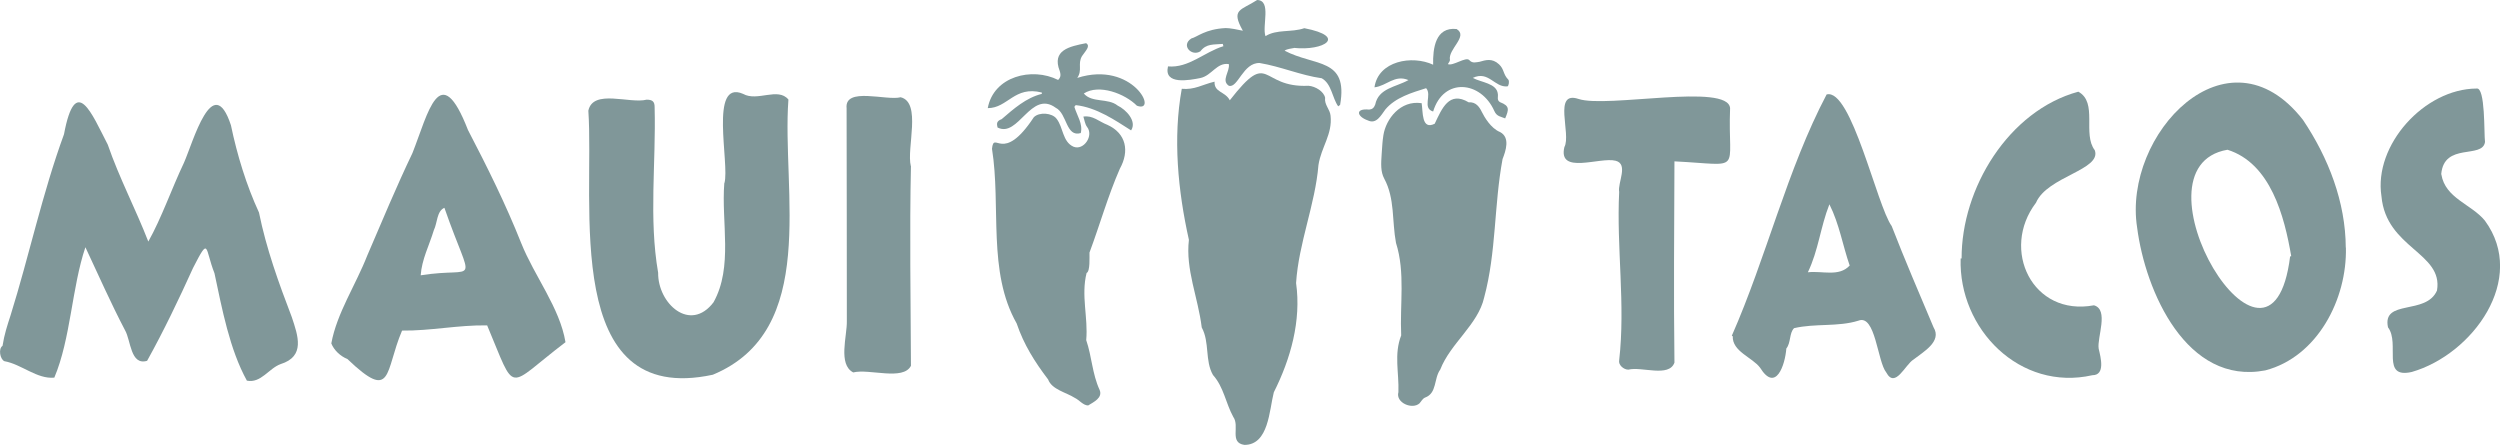 <?xml version="1.0" encoding="UTF-8"?>
<svg xmlns="http://www.w3.org/2000/svg" id="Layer_2" viewBox="0 0 206.68 36.77">
  <defs>
    <style>.cls-1{fill:#809799;}</style>
  </defs>
  <g id="layout">
    <path class="cls-1" d="M7.06,20.44c-1.12,3.3-1.21,7.57-2.57,10.78-1.43.14-2.71-1.11-4.13-1.36-.36-.17-.51-1.03-.15-1.27.14-.92.39-1.68.66-2.51,1.55-4.97,2.63-10.09,4.42-14.98.96-5.1,2.3-1.69,3.62.86.94,2.73,2.3,5.31,3.35,8.01,1.09-1.93,1.94-4.4,2.95-6.52.75-1.69,2.38-7.65,3.88-3.1.52,2.48,1.27,4.94,2.32,7.22.61,3,1.62,5.79,2.71,8.64.52,1.56,1.13,3.25-.92,3.89-.99.36-1.62,1.6-2.79,1.37-1.43-2.59-2.05-5.93-2.68-8.88-.82-2.08-.4-3.11-1.77-.44-1.16,2.56-2.43,5.22-3.8,7.68-1.38.41-1.34-1.69-1.82-2.52-1.18-2.25-2.2-4.57-3.28-6.87Z"></path>
    <path class="cls-1" d="M97.69,7.34c1.08.1,1.68-.34,2.72-.59-.05.9.88.8,1.26,1.54,3.37-4.32,2.42-1,6.51-1.2.58.05,1.26.47,1.37.99-.08.58.4.95.45,1.48.17,1.54-.77,2.59-1,4.08-.27,3.28-1.64,6.45-1.85,9.76.44,3.11-.45,6.27-1.84,9.03-.38,1.48-.42,4.35-2.43,4.35-1.27-.18-.37-1.55-.92-2.31-.63-1.14-.78-2.46-1.68-3.47-.68-1.18-.26-2.7-.93-3.93-.3-2.48-1.35-4.78-1.06-7.24-.91-4.08-1.33-8.42-.59-12.49Z"></path>
    <path class="cls-1" d="M59.89,15.14c.45-1.59-1.29-8.61,1.54-7.38,1.18.67,2.88-.58,3.75.47-.56,7.57,2.55,19.1-6.25,22.75-12.55,2.7-9.77-14.19-10.29-21.83.39-1.82,3.42-.55,4.82-.91.5,0,.67.17.66.66.12,4.57-.49,9.15.29,13.65-.03,2.55,2.65,4.98,4.58,2.44,1.63-2.93.63-6.61.89-9.86,0,0,0,0,0,0Z"></path>
    <path class="cls-1" d="M193.94,20.47c.1,4.25-2.34,9.02-6.66,10.15-6.5,1.25-9.92-6.52-10.6-11.81-1.2-7.69,7.46-16.9,13.71-8.9,2.11,3.14,3.52,6.79,3.54,10.56ZM189.33,21.2s.06-.01.09-.02c-.56-3.29-1.7-7.68-5.27-8.8-8.47,1.46,3.59,21.69,5.18,8.81Z"></path>
    <path class="cls-1" d="M40.26,26.9c-2.36-.04-4.69.46-7.02.43-1.45,3.39-.74,5.96-4.52,2.35-.58-.23-1.11-.73-1.33-1.29.46-2.51,2.03-4.85,2.97-7.26,1.2-2.79,2.4-5.68,3.74-8.48,1.3-3.28,2.25-7.91,4.59-1.9,1.59,3.05,3.12,6.13,4.4,9.35,1.09,2.73,3.19,5.34,3.66,8.19-4.99,3.79-4.01,4.47-6.48-1.4ZM36.74,17.18c-.64.27-.58,1.26-.87,1.84-.38,1.26-1,2.42-1.09,3.74,4.81-.77,4.34,1.26,1.96-5.58Z"></path>
    <path class="cls-1" d="M143.17,27.76c2.87-6.51,4.57-13.74,7.84-19.95,2.04-.56,4.16,9.21,5.38,10.88,1.08,2.79,2.29,5.59,3.46,8.37.72,1.18-.87,2.04-1.65,2.66-.69.41-1.52,2.45-2.26,1.07-.73-.89-.89-4.84-2.3-4.28-1.69.53-3.58.21-5.32.62-.41.4-.25,1.2-.64,1.68-.1,1.35-.87,3.68-2.17,1.59-.64-.86-2.31-1.34-2.26-2.6-.02-.01-.05-.02-.07-.04ZM152.92,21.96c-.58-1.66-.85-3.42-1.68-5.07-.75,1.91-.9,3.79-1.78,5.62,1.19-.14,2.56.4,3.45-.55Z"></path>
    <path class="cls-1" d="M117.53,8.53c.12.7-.03,2.25,1.08,1.7.6-1.26,1.19-2.74,2.81-1.77.6-.05.89.39,1.09.8.19.38.73,1.35,1.51,1.66.84.45.47,1.54.2,2.23-.71,3.81-.51,7.69-1.52,11.44-.5,2.24-2.79,3.79-3.63,5.96-.55.76-.25,1.95-1.26,2.32-.18.07-.31.3-.45.47-.59.55-2-.04-1.75-.92.06-1.61-.38-3.13.23-4.69-.12-2.58.35-5.19-.43-7.65-.34-1.8-.08-3.66-.97-5.31-.31-.58-.27-1.21-.21-2.1.06-.79.05-.9.14-1.5.21-1.32,1.39-2.9,3.15-2.64Z"></path>
    <path class="cls-1" d="M89.56,9.64c.77-.13,1.29.41,1.99.68,1.56.71,1.84,2.17,1.03,3.63-.99,2.26-1.65,4.63-2.51,6.93-.01.4.07,1.54-.24,1.69-.47,1.87.14,3.68-.03,5.55.47,1.36.49,2.78,1.11,4.12.27.65-.5,1-.95,1.28-.41,0-.74-.46-1.11-.63-.7-.45-1.89-.68-2.2-1.52-1.09-1.43-2.01-2.88-2.6-4.63-2.43-4.28-1.28-9.67-2.04-14.44.17-1.58.86,1.34,3.46-2.61.45-.45,1.52-.36,1.88.13.56.71.48,1.9,1.4,2.31.85.34,1.7-.93,1.11-1.65-.16-.22-.2-.54-.3-.86Z"></path>
    <path class="cls-1" d="M162.17,21.37c-.02-5.8,3.88-12.22,9.65-13.79,1.64.9.32,3.48,1.36,4.84.59,1.63-3.93,2.16-4.86,4.34-2.95,3.87-.3,9.43,4.79,8.48,1.26.35.25,2.65.39,3.58.17.73.57,2.2-.52,2.2-5.97,1.35-11.07-3.8-10.89-9.65.03,0,.05,0,.08,0Z"></path>
    <path class="cls-1" d="M138.43,13.34c-.02,5.58-.07,11.06,0,16.64-.45,1.25-2.71.3-3.81.58-.4,0-.84-.4-.76-.77.53-4.65-.23-9.29,0-13.92-.14-.76.79-2.3-.29-2.58-1.28-.34-4.79,1.19-4.24-1.13.59-1.07-.98-4.7,1.17-3.98,2.31.78,12.36-1.35,12.53.76-.21,5.43,1.19,4.69-4.59,4.4Z"></path>
    <path class="cls-1" d="M201.83,14.41c.32,1.99,2.48,2.46,3.6,3.83,3.54,4.83-1.02,11.06-6.04,12.51-2.59.59-.94-2.33-1.97-3.69-.5-2.36,3.15-.97,4.05-3.04.54-3.14-4.2-3.48-4.59-7.79-.66-4.25,3.56-8.89,7.86-8.91.74-.15.61,3.74.7,4.42-.21,1.42-3.39,0-3.62,2.66Z"></path>
    <path class="cls-1" d="M75.31,13.73c-.12,5.52-.02,10.98,0,16.51-.64,1.26-3.45.22-4.77.55-1.28-.66-.5-3.01-.53-4.25.01-5.86-.02-11.73-.02-17.59-.19-1.8,3.3-.6,4.47-.91,1.75.43.47,4.21.84,5.69,0,0,0,0,0,0Z"></path>
    <path class="cls-1" d="M106.97,3.97c-.24.06-.55.06-.77.22,2.5,1.32,5.28.57,4.59,4.48-.05.04-.11.08-.16.12-.5-.71-.54-1.86-1.36-2.32-1.76-.25-3.38-.97-5.13-1.26-1.38-.05-1.8,2.11-2.55,1.88-.66-.44.1-1.17,0-1.79-.99-.16-1.41.95-2.35,1.15-.9.18-3.05.6-2.68-.96,1.72.15,3-1.19,4.58-1.67-.02-.06-.04-.13-.05-.19-.76.07-1.36-.04-1.85.61-.72.46-1.64-.49-.75-1.06.49-.12,1.15-.78,2.84-.86.3-.01,1.08.14,1.42.22-1.02-1.8-.16-1.67,1.18-2.54,1.21.03.39,2.14.69,2.99.91-.59,2.15-.29,3.21-.66,3.62.7,1.57,1.89-.85,1.63Z"></path>
    <path class="cls-1" d="M81.66,8.94c.48-2.63,3.65-3.42,5.82-2.33.16-.17.26-.34.13-.74-.67-1.72.79-2.03,2.18-2.3.38.24-.02.6-.34,1.07-.38.65.06,1.15-.39,1.8,4.61-1.46,6.74,2.97,4.93,2.3-.99-1-3.14-1.82-4.39-1.01.68.8,1.99.35,2.8,1,.69.33,1.61,1.29,1.11,2.05-1.31-.83-2.85-1.9-4.58-2.09-.04.05-.07.09-.11.14.22.74.72,1.4.53,2.17-1.24.37-1.12-1.62-2.07-2.09-2.06-1.51-3.08,2.52-4.81,1.63-.06-.27-.13-.52.34-.69.98-.84,2-1.76,3.32-2.09,0-.04,0-.08,0-.11-2.27-.58-2.81,1.29-4.47,1.29Z"></path>
    <path class="cls-1" d="M124.44,9.79c-.35-.15-.7-.15-.9-.61-1.11-2.5-4.2-2.8-5.06.04-.93-.28-.07-1.38-.58-1.93-1.17.37-2.53.76-3.37,1.76-.37.5-.75,1.25-1.46.9-.9-.32-1.06-1.01.12-.89.26-.02.4-.15.5-.41.28-1.37,1.7-1.44,2.75-2.03-1.15-.48-1.78.48-2.81.6.31-2.19,3.11-2.68,4.85-1.87-.03-1.34.18-3.14,1.94-2.95,1,.6-.73,1.66-.55,2.56,0,.11-.11.22-.17.34.41.19,1.49-.64,1.77-.33.27.3.56.17.84.14.5-.14,1.04-.33,1.62.21.44.41.32.82.77,1.27.09.11.04.49-.07.55-1.07.12-1.56-1.33-2.87-.7.67.38,1.98.43,2.07,1.33.04.23-.11.52.19.68.8.31.73.6.41,1.35Z"></path>
  </g>
</svg>
